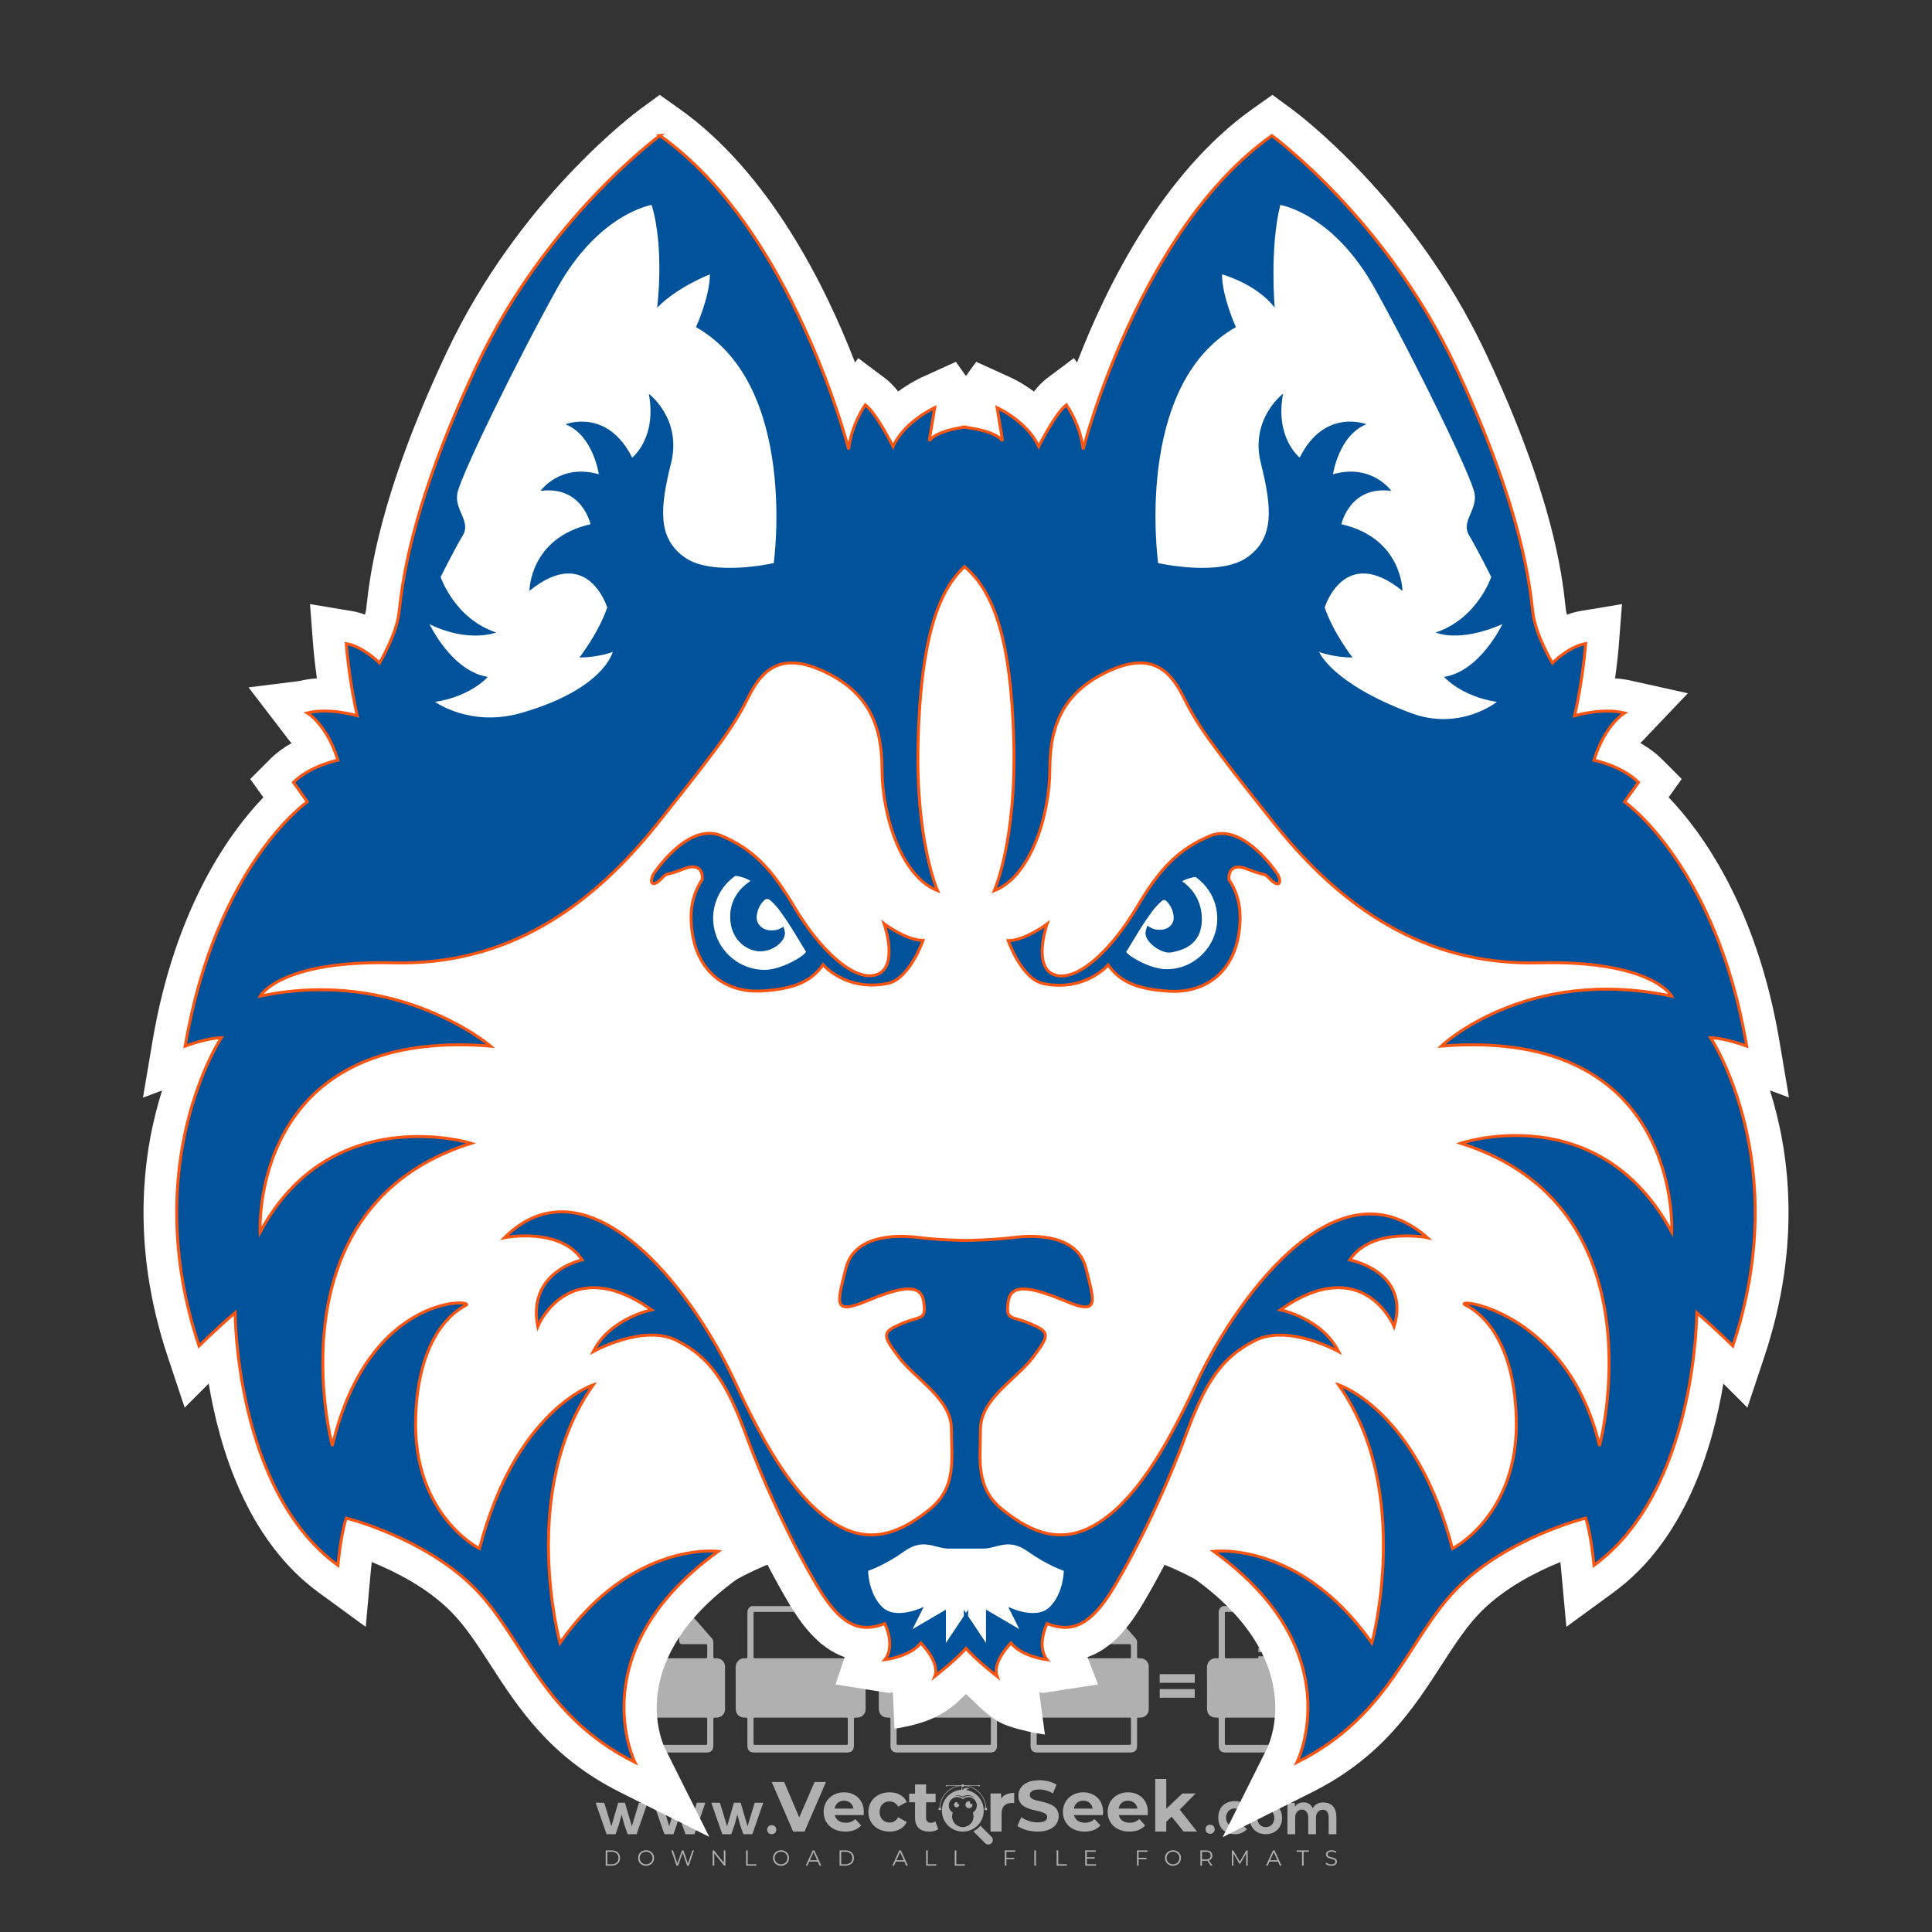 <?xml version="1.0" encoding="iso-8859-1"?>
<!-- Generator: Adobe Illustrator 26.0.1, SVG Export Plug-In . SVG Version: 6.00 Build 0)  -->
<svg version="1.1" id="Layer_1" xmlns="http://www.w3.org/2000/svg" xmlns:xlink="http://www.w3.org/1999/xlink" x="0px" y="0px"
	 viewBox="0 0 500 500" style="enable-background:new 0 0 500 500;" xml:space="preserve">
<rect x="0" y="0" width="500" height="500" fill="#333333" stroke="none"/>
<g id="watermark_1_">
	<g>
		<g id="watermark" style="opacity:0.61;">
			<g>
				<g>
					<g>
						<g>
							<polygon style="fill:#FFFFFF;" points="213.765,461.172 208.204,474.017 205.268,474.017 199.726,461.172 202.938,461.172 
								206.846,470.347 210.81,461.172 							"/>
						</g>
						<g>
							<path style="fill:#FFFFFF;" d="M223.507,469.741h-7.469c0.275,1.23,1.321,1.982,2.826,1.982c1.046,0,1.798-0.312,2.477-0.954
								l1.523,1.651c-0.917,1.046-2.294,1.597-4.074,1.597c-3.413,0-5.634-2.147-5.634-5.083c0-2.954,2.257-5.083,5.267-5.083
								c2.899,0,5.138,1.945,5.138,5.12C223.562,469.191,223.526,469.503,223.507,469.741 M216.002,468.071h4.863
								c-0.202-1.248-1.138-2.055-2.422-2.055C217.139,466.016,216.204,466.805,216.002,468.071"/>
						</g>
						<g>
							<path style="fill:#FFFFFF;" d="M224.735,468.934c0-2.973,2.294-5.083,5.505-5.083c2.074,0,3.707,0.899,4.423,2.514
								l-2.22,1.193c-0.532-0.936-1.321-1.358-2.221-1.358c-1.45,0-2.587,1.009-2.587,2.734c0,1.725,1.138,2.734,2.587,2.734
								c0.899,0,1.688-0.404,2.221-1.358l2.22,1.211c-0.716,1.578-2.349,2.495-4.423,2.495
								C227.029,474.017,224.735,471.907,224.735,468.934"/>
						</g>
						<g>
							<path style="fill:#FFFFFF;" d="M242.828,473.393c-0.587,0.422-1.45,0.624-2.331,0.624c-2.33,0-3.688-1.193-3.688-3.542
								v-4.055h-1.523v-2.202h1.523v-2.404h2.863v2.404h2.459v2.202h-2.459v4.019c0,0.844,0.458,1.303,1.229,1.303
								c0.422,0,0.844-0.128,1.156-0.367L242.828,473.393z"/>
						</g>
					</g>
					<g>
						<path style="fill:#FFFFFF;" d="M262.474,463.997v2.643c-0.238-0.018-0.422-0.037-0.642-0.037
							c-1.578,0-2.624,0.862-2.624,2.753v4.661h-2.863v-9.873h2.734v1.303C259.776,464.493,260.951,463.997,262.474,463.997"/>
					</g>
					<g>
						<path style="fill:#FFFFFF;" d="M263.299,472.53l1.009-2.239c1.083,0.789,2.697,1.339,4.239,1.339
							c1.762,0,2.477-0.587,2.477-1.376c0-2.404-7.469-0.752-7.469-5.524c0-2.184,1.762-4,5.413-4c1.615,0,3.267,0.385,4.459,1.138
							l-0.918,2.257c-1.193-0.679-2.422-1.009-3.56-1.009c-1.761,0-2.44,0.66-2.44,1.468c0,2.367,7.468,0.734,7.468,5.45
							c0,2.147-1.78,3.982-5.45,3.982C266.492,474.017,264.437,473.411,263.299,472.53"/>
					</g>
					<g>
						<path style="fill:#FFFFFF;" d="M285.428,469.741h-7.469c0.275,1.23,1.321,1.982,2.826,1.982c1.046,0,1.798-0.312,2.477-0.954
							l1.523,1.651c-0.918,1.046-2.294,1.597-4.074,1.597c-3.413,0-5.634-2.147-5.634-5.083c0-2.954,2.257-5.083,5.267-5.083
							c2.9,0,5.138,1.945,5.138,5.12C285.484,469.191,285.447,469.503,285.428,469.741 M277.923,468.071h4.863
							c-0.202-1.248-1.138-2.055-2.422-2.055C279.061,466.016,278.125,466.805,277.923,468.071"/>
					</g>
					<g>
						<path style="fill:#FFFFFF;" d="M297.007,469.741h-7.469c0.275,1.23,1.321,1.982,2.826,1.982c1.046,0,1.798-0.312,2.477-0.954
							l1.523,1.651c-0.918,1.046-2.294,1.597-4.074,1.597c-3.413,0-5.634-2.147-5.634-5.083c0-2.954,2.257-5.083,5.267-5.083
							c2.899,0,5.138,1.945,5.138,5.12C297.062,469.191,297.025,469.503,297.007,469.741 M289.501,468.071h4.863
							c-0.202-1.248-1.138-2.055-2.422-2.055C290.639,466.016,289.703,466.805,289.501,468.071"/>
					</g>
					<g>
						<polygon style="fill:#FFFFFF;" points="303.208,470.145 301.831,471.503 301.831,474.017 298.969,474.017 298.969,460.401 
							301.831,460.401 301.831,468.108 306.016,464.144 309.429,464.144 305.318,468.328 309.796,474.017 306.327,474.017 						"/>
					</g>
					<g>
						<path style="fill:#FFFFFF;" d="M256.601,475.359L256.601,475.359l-2.86-2.86c-0.435,0.508-0.953,0.943-1.534,1.284
							c-0.092,0.069-0.186,0.136-0.283,0.199l3.027,3.027c0.456,0.456,1.195,0.456,1.65,0
							C257.057,476.554,257.057,475.815,256.601,475.359"/>
					</g>
					<g>
						<path style="fill:#FFFFFF;" d="M249.984,463.244c0.221-0.173,0.495-0.281,0.797-0.281c0.042,0,0.083,0.002,0.124,0.006
							c-0.214-0.156-0.478-0.249-0.764-0.249c-0.395,0-0.744,0.18-0.981,0.458c-0.051,0-0.1,0.006-0.151,0.008
							c0.039-0.077,0.064-0.162,0.064-0.255c0-0.234-0.143-0.434-0.346-0.519c0.087,0.126,0.138,0.279,0.138,0.445
							c0,0.122-0.031,0.237-0.081,0.341c-2.811,0.201-5.03,2.539-5.03,5.4c0,2.993,2.426,5.42,5.42,5.42
							c2.993,0,5.42-2.426,5.42-5.42C254.595,465.879,252.593,463.635,249.984,463.244 M247.983,464.656
							c0.435,0,0.844,0.112,1.199,0.309c0.374-0.245,0.82-0.387,1.299-0.387c0.711,0,1.348,0.312,1.784,0.806
							c-0.435-0.379-1.004-0.61-1.627-0.61c-0.449,0-0.87,0.12-1.234,0.329c-0.079,0.046-0.156,0.096-0.229,0.15
							c-0.065-0.048-0.133-0.093-0.204-0.134c-0.369-0.219-0.8-0.344-1.26-0.344c-0.3,0-0.588,0.054-0.854,0.152
							C247.196,464.754,247.578,464.656,247.983,464.656 M251.772,469.098c0.115,0.305,0.181,0.634,0.181,0.979
							c0,1.534-1.244,2.777-2.778,2.777c-1.534,0-2.777-1.243-2.777-2.777c0-0.345,0.066-0.674,0.181-0.979
							c-0.62-0.382-1.035-1.064-1.035-1.846c0-1.197,0.971-2.168,2.168-2.168c0.565,0,1.078,0.218,1.463,0.572
							c0.386-0.354,0.899-0.572,1.464-0.572c1.197,0,2.168,0.971,2.168,2.168C252.807,468.034,252.392,468.716,251.772,469.098"/>
					</g>
					<g>
						<path style="fill:#FFFFFF;" d="M251.666,467.061c0,0.497-0.404,0.901-0.901,0.901c-0.497,0-0.901-0.404-0.901-0.901
							s0.404-0.901,0.901-0.901c0.101,0,0.197,0.017,0.287,0.047c-0.03,0.062-0.045,0.132-0.045,0.204
							c0,0.273,0.221,0.494,0.494,0.494c0.05,0,0.099-0.008,0.146-0.022C251.66,466.941,251.666,467,251.666,467.061"/>
					</g>
					<g>
						<path style="fill:#FFFFFF;" d="M248.255,467.061c0,0.376-0.305,0.681-0.681,0.681c-0.376,0-0.681-0.305-0.681-0.681
							s0.305-0.681,0.681-0.681c0.076,0,0.149,0.013,0.217,0.035c-0.023,0.047-0.034,0.1-0.034,0.155
							c0,0.206,0.167,0.374,0.374,0.374c0.038,0,0.075-0.006,0.11-0.017C248.25,466.97,248.255,467.015,248.255,467.061"/>
					</g>
					<g>
						<g>
							<g>
								<rect x="242.908" y="467.83" style="fill:#FFFFFF;" width="0.616" height="0.616"/>
							</g>
							<g>
								<rect x="254.827" y="467.83" style="fill:#FFFFFF;" width="0.616" height="0.616"/>
							</g>
							<g>
								<path style="fill:#FFFFFF;" d="M255.205,468.082h-0.14c0-3.248-2.642-5.89-5.89-5.89c-3.248,0-5.89,2.642-5.89,5.89h-0.14
									c0-1.611,0.627-3.125,1.766-4.264c1.139-1.139,2.653-1.766,4.264-1.766c1.611,0,3.125,0.627,4.264,1.766
									C254.578,464.957,255.205,466.471,255.205,468.082"/>
							</g>
						</g>
						<g>
							<rect x="248.868" y="461.814" style="fill:#FFFFFF;" width="0.616" height="0.616"/>
						</g>
						<g>
							<rect x="244.95" y="462.052" style="fill:#FFFFFF;" width="8.45" height="0.14"/>
						</g>
						<g>
							<path style="fill:#FFFFFF;" d="M245.174,462.15c0,0.108-0.088,0.196-0.196,0.196c-0.108,0-0.196-0.088-0.196-0.196
								c0-0.108,0.088-0.196,0.196-0.196C245.086,461.954,245.174,462.042,245.174,462.15"/>
						</g>
						<g>
							<path style="fill:#FFFFFF;" d="M253.596,462.15c0,0.108-0.088,0.196-0.196,0.196c-0.108,0-0.196-0.088-0.196-0.196
								c0-0.108,0.088-0.196,0.196-0.196C253.509,461.954,253.596,462.042,253.596,462.15"/>
						</g>
					</g>
				</g>
				<g>
					<path style="fill:#FFFFFF;" d="M314.356,473.409c0,1.559-2.364,1.559-2.364,0C311.993,471.851,314.356,471.851,314.356,473.409
						z"/>
				</g>
				<g>
					<g>
						<g>
							<path style="fill:#FFFFFF;" d="M161.739,466.549l1.772,6.088l1.855-6.088h2.215l-2.823,8.14h-2.33l-0.837-2.396l-0.722-2.708
								l-0.722,2.708l-0.837,2.396h-2.33l-2.839-8.14h2.231l1.855,6.088l1.756-6.088H161.739z"/>
						</g>
						<g>
							<path style="fill:#FFFFFF;" d="M176.713,466.549l1.772,6.088l1.855-6.088h2.215l-2.823,8.14h-2.33l-0.837-2.396l-0.722-2.708
								l-0.722,2.708l-0.837,2.396h-2.33l-2.839-8.14h2.231l1.855,6.088l1.756-6.088H176.713z"/>
						</g>
						<g>
							<path style="fill:#FFFFFF;" d="M191.687,466.549l1.772,6.088l1.855-6.088h2.215l-2.823,8.14h-2.33l-0.837-2.396l-0.722-2.708
								l-0.722,2.708l-0.837,2.396h-2.33l-2.839-8.14h2.231l1.855,6.088l1.756-6.088H191.687z"/>
						</g>
					</g>
					<g>
						<path style="fill:#FFFFFF;" d="M200.908,473.52c0,1.559-2.364,1.559-2.364,0C198.545,471.962,200.908,471.962,200.908,473.52z
							"/>
					</g>
					<g>
						<path style="fill:#FFFFFF;" d="M322.71,473.409c-0.935,0.919-1.919,1.28-3.117,1.28c-2.346,0-4.3-1.411-4.3-4.282
							s1.953-4.284,4.3-4.284c1.149,0,2.035,0.329,2.921,1.199l-1.264,1.329c-0.476-0.428-1.066-0.64-1.623-0.64
							c-1.346,0-2.33,0.985-2.33,2.396c0,1.542,1.05,2.362,2.297,2.362c0.64,0,1.28-0.18,1.772-0.672L322.71,473.409z"/>
					</g>
					<g>
						<path style="fill:#FFFFFF;" d="M331.805,470.472c0,2.33-1.591,4.217-4.217,4.217c-2.626,0-4.201-1.887-4.201-4.217
							c0-2.314,1.609-4.217,4.185-4.217C330.149,466.255,331.805,468.158,331.805,470.472z M325.389,470.472
							c0,1.231,0.739,2.38,2.199,2.38c1.46,0,2.199-1.149,2.199-2.38c0-1.215-0.854-2.396-2.199-2.396
							C326.144,468.077,325.389,469.258,325.389,470.472z"/>
					</g>
					<g>
						<path style="fill:#FFFFFF;" d="M338.572,474.689v-4.332c0-1.068-0.559-2.035-1.658-2.035c-1.082,0-1.722,0.967-1.722,2.035
							v4.332h-2.003v-8.107h1.855l0.148,0.985c0.426-0.82,1.362-1.116,2.133-1.116c0.969,0,1.937,0.394,2.396,1.51
							c0.723-1.149,1.658-1.478,2.708-1.478c2.297,0,3.43,1.412,3.43,3.84v4.365h-2.003v-4.365c0-1.066-0.442-1.97-1.526-1.97
							c-1.082,0-1.756,0.935-1.756,2.003v4.332H338.572z"/>
					</g>
				</g>
			</g>
		</g>
		<g style="opacity:0.61;">
			<g>
				<g>
					<path style="fill:#FFFFFF;" d="M345.988,431.299c-0.006-1.224-0.959-2.121-2.189-2.14c-0.924-0.014-0.832,0.12-0.834-0.867
						c-0.003-1.097-0.007-2.194,0.003-3.292c0.003-0.379-0.112-0.691-0.362-0.976c-2.342-2.668-4.678-5.342-7.019-8.011
						c-0.12-0.137-0.275-0.244-0.414-0.366c-6.214,0-12.427,0-18.641,0c-0.794,0.293-1.14,0.868-1.138,1.709
						c0.01,3.748,0.004,7.496,0.004,11.243c0,0.556-0.003,0.589-0.55,0.551c-1.497-0.102-2.516,0.986-2.497,2.492
						c0.044,3.476,0.013,6.953,0.014,10.429c0.001,1.58,0.867,2.443,2.45,2.449c0.582,0.002,0.582,0.002,0.582,0.6
						c0,2.219-0.001,4.438,0.001,6.657c0.001,1.192,0.58,1.771,1.768,1.771c8.013,0.001,16.027,0.001,24.04,0
						c1.168,0,1.755-0.583,1.757-1.745c0.002-2.256,0-4.512,0.001-6.768c0-0.512,0.002-0.511,0.52-0.515
						c0.271-0.002,0.541,0.008,0.809-0.058c0.996-0.246,1.69-1.044,1.694-2.069C346.003,438.696,346.005,434.997,345.988,431.299z
						 M317.537,417.162c5.337,0,10.674,0,16.01,0c0.548,0,0.554,0.007,0.554,0.561c0.001,2.243-0.001,4.486,0.001,6.73
						c0.001,0.811,0.249,1.059,1.06,1.059c1.91,0.001,3.821,0,5.731,0.001c0.458,0,0.479,0.021,0.481,0.483
						c0.003,0.887,0.002,1.775,0,2.662c-0.001,0.477-0.024,0.498-0.504,0.499c-3.895,0.001-7.79,0-11.684,0
						c-3.882,0-7.765,0-11.647,0c-0.55,0-0.552-0.001-0.552-0.561c-0.001-3.624-0.001-7.247,0-10.871
						C316.987,417.166,316.991,417.162,317.537,417.162z M340.822,451.579c-3.883,0.001-7.766,0-11.65,0c-3.871,0-7.742,0-11.613,0
						c-0.572,0-0.574-0.002-0.574-0.579c-0.001-1.997-0.001-3.994,0.001-5.991c0-0.464,0.023-0.486,0.478-0.487
						c7.803-0.001,15.607-0.001,23.41,0c0.478,0,0.499,0.02,0.499,0.503c0.002,1.997,0.001,3.994,0,5.991
						C341.375,451.574,341.37,451.579,340.822,451.579z"/>
				</g>
				<g>
					<g>
						<rect x="327.418" y="417.053" style="fill:#FFFFFF;" width="1.757" height="1.054"/>
					</g>
					<g>
						<rect x="325.662" y="418.107" style="fill:#FFFFFF;" width="1.757" height="1.054"/>
					</g>
					<g>
						<rect x="327.418" y="419.161" style="fill:#FFFFFF;" width="1.757" height="1.054"/>
					</g>
					<g>
						<rect x="325.662" y="420.215" style="fill:#FFFFFF;" width="1.757" height="1.054"/>
					</g>
					<g>
						<rect x="327.418" y="421.269" style="fill:#FFFFFF;" width="1.757" height="1.054"/>
					</g>
					<g>
						<rect x="325.662" y="422.323" style="fill:#FFFFFF;" width="1.757" height="1.054"/>
					</g>
					<g>
						<rect x="327.418" y="423.378" style="fill:#FFFFFF;" width="1.757" height="1.054"/>
					</g>
					<g>
						<rect x="325.662" y="424.432" style="fill:#FFFFFF;" width="1.757" height="1.054"/>
					</g>
					<g>
						<rect x="327.418" y="425.486" style="fill:#FFFFFF;" width="1.757" height="1.054"/>
					</g>
					<g>
						<rect x="325.662" y="426.54" style="fill:#FFFFFF;" width="1.757" height="1.054"/>
					</g>
					<g>
						<rect x="327.418" y="427.594" style="fill:#FFFFFF;" width="1.757" height="1.054"/>
					</g>
					<g>
						<rect x="325.662" y="428.648" style="fill:#FFFFFF;" width="1.757" height="1.054"/>
					</g>
				</g>
			</g>
			<g>
				<path style="fill:#FFFFFF;" d="M187.637,431.299c-0.006-1.224-0.959-2.121-2.189-2.14c-0.924-0.014-0.832,0.12-0.834-0.867
					c-0.003-1.097-0.007-2.194,0.003-3.292c0.003-0.379-0.112-0.691-0.362-0.976c-2.342-2.668-4.678-5.342-7.019-8.011
					c-0.12-0.137-0.275-0.244-0.414-0.366c-6.214,0-12.427,0-18.641,0c-0.794,0.293-1.14,0.868-1.138,1.709
					c0.01,3.748,0.004,7.496,0.004,11.243c0,0.556-0.003,0.589-0.55,0.551c-1.497-0.102-2.516,0.986-2.497,2.492
					c0.044,3.476,0.013,6.953,0.014,10.429c0.001,1.58,0.867,2.443,2.45,2.449c0.582,0.002,0.582,0.002,0.582,0.6
					c0,2.219-0.001,4.438,0.001,6.657c0.001,1.192,0.58,1.771,1.768,1.771c8.013,0.001,16.027,0.001,24.04,0
					c1.168,0,1.755-0.583,1.757-1.745c0.002-2.256,0-4.512,0.001-6.768c0-0.512,0.002-0.511,0.52-0.515
					c0.271-0.002,0.541,0.008,0.809-0.058c0.996-0.246,1.69-1.044,1.694-2.069C187.652,438.696,187.655,434.997,187.637,431.299z
					 M159.187,417.162c5.337,0,10.674,0,16.01,0c0.548,0,0.554,0.007,0.554,0.561c0.001,2.243-0.001,4.486,0.001,6.73
					c0.001,0.811,0.249,1.059,1.06,1.059c1.91,0.001,3.821,0,5.731,0.001c0.458,0,0.479,0.021,0.481,0.483
					c0.003,0.887,0.002,1.775,0,2.662c-0.001,0.477-0.024,0.498-0.504,0.499c-3.895,0.001-7.79,0-11.684,0
					c-3.882,0-7.765,0-11.647,0c-0.55,0-0.552-0.001-0.552-0.561c-0.001-3.624-0.001-7.247,0-10.871
					C158.636,417.166,158.64,417.162,159.187,417.162z M182.472,451.579c-3.883,0.001-7.766,0-11.65,0c-3.871,0-7.742,0-11.613,0
					c-0.572,0-0.574-0.002-0.574-0.579c-0.001-1.997-0.001-3.994,0.001-5.991c0-0.464,0.023-0.486,0.478-0.487
					c7.803-0.001,15.607-0.001,23.41,0c0.478,0,0.499,0.02,0.499,0.503c0.002,1.997,0.001,3.994,0,5.991
					C183.024,451.574,183.019,451.579,182.472,451.579z"/>
			</g>
			<g>
				<path style="fill:#FFFFFF;" d="M159.779,440.669v-7.897h2.779c0.375,0,0.726,0.061,1.053,0.182
					c0.327,0.121,0.612,0.292,0.855,0.513c0.242,0.221,0.434,0.483,0.573,0.789c0.14,0.305,0.21,0.642,0.21,1.009
					c0,0.375-0.07,0.715-0.21,1.02c-0.14,0.305-0.331,0.568-0.573,0.789c-0.243,0.221-0.528,0.392-0.855,0.513
					c-0.327,0.121-0.678,0.182-1.053,0.182h-1.29v2.901H159.779z M162.58,436.356c0.39,0,0.684-0.111,0.882-0.331
					c0.199-0.22,0.298-0.474,0.298-0.761c0-0.14-0.024-0.276-0.072-0.408c-0.048-0.132-0.121-0.248-0.221-0.347
					c-0.099-0.099-0.223-0.178-0.37-0.237c-0.147-0.059-0.32-0.089-0.518-0.089h-1.312v2.173H162.58z"/>
				<path style="fill:#FFFFFF;" d="M166.308,432.771h1.731l3.177,5.294h0.088l-0.088-1.522v-3.772h1.478v7.897h-1.566l-3.353-5.592
					h-0.088l0.088,1.522v4.07h-1.467V432.771z"/>
				<path style="fill:#FFFFFF;" d="M177.922,436.334h3.872c0.022,0.089,0.04,0.195,0.055,0.32c0.014,0.125,0.022,0.25,0.022,0.375
					c0,0.507-0.077,0.985-0.231,1.434c-0.154,0.449-0.397,0.849-0.728,1.202c-0.353,0.375-0.776,0.666-1.268,0.871
					c-0.493,0.206-1.055,0.309-1.688,0.309c-0.574,0-1.114-0.103-1.622-0.309c-0.507-0.206-0.948-0.492-1.323-0.86
					c-0.375-0.367-0.673-0.803-0.894-1.307c-0.221-0.504-0.331-1.053-0.331-1.649c0-0.595,0.11-1.145,0.331-1.649
					c0.221-0.504,0.518-0.939,0.894-1.307c0.375-0.367,0.816-0.654,1.323-0.86c0.507-0.206,1.048-0.309,1.622-0.309
					c0.64,0,1.211,0.11,1.715,0.331c0.504,0.221,0.935,0.526,1.296,0.915l-1.025,1.004c-0.258-0.272-0.544-0.48-0.861-0.623
					c-0.316-0.143-0.695-0.215-1.136-0.215c-0.361,0-0.703,0.065-1.026,0.193c-0.324,0.129-0.607,0.311-0.85,0.546
					c-0.242,0.235-0.436,0.52-0.579,0.855c-0.143,0.335-0.215,0.708-0.215,1.119c0,0.412,0.072,0.785,0.215,1.12
					c0.143,0.335,0.338,0.62,0.584,0.855c0.246,0.235,0.531,0.418,0.855,0.546c0.323,0.129,0.669,0.193,1.037,0.193
					c0.419,0,0.773-0.061,1.064-0.182c0.29-0.121,0.538-0.278,0.744-0.469c0.148-0.132,0.275-0.3,0.381-0.502
					c0.106-0.202,0.189-0.428,0.248-0.678h-2.482V436.334z"/>
			</g>
			<g>
				<path style="fill:#FFFFFF;" d="M224.019,431.299c-0.006-1.224-0.959-2.121-2.189-2.14c-0.924-0.014-0.832,0.12-0.834-0.867
					c-0.003-1.097-0.007-2.194,0.003-3.292c0.003-0.379-0.112-0.691-0.362-0.976c-2.342-2.668-4.678-5.342-7.019-8.011
					c-0.12-0.137-0.275-0.244-0.414-0.366c-6.214,0-12.427,0-18.641,0c-0.794,0.293-1.14,0.868-1.138,1.709
					c0.01,3.748,0.004,7.496,0.004,11.243c0,0.556-0.003,0.589-0.55,0.551c-1.497-0.102-2.516,0.986-2.497,2.492
					c0.044,3.476,0.013,6.953,0.014,10.429c0.001,1.58,0.867,2.443,2.45,2.449c0.582,0.002,0.582,0.002,0.582,0.6
					c0,2.219-0.001,4.438,0.001,6.657c0.001,1.192,0.58,1.771,1.768,1.771c8.013,0.001,16.027,0.001,24.04,0
					c1.168,0,1.755-0.583,1.757-1.745c0.002-2.256,0-4.512,0.001-6.768c0-0.512,0.002-0.511,0.52-0.515
					c0.271-0.002,0.541,0.008,0.809-0.058c0.997-0.246,1.69-1.044,1.694-2.069C224.034,438.696,224.036,434.997,224.019,431.299z
					 M195.568,417.162c5.337,0,10.674,0,16.01,0c0.548,0,0.554,0.007,0.554,0.561c0.001,2.243-0.001,4.486,0.001,6.73
					c0.001,0.811,0.249,1.059,1.06,1.059c1.91,0.001,3.821,0,5.731,0.001c0.458,0,0.479,0.021,0.481,0.483
					c0.003,0.887,0.002,1.775,0,2.662c-0.001,0.477-0.024,0.498-0.504,0.499c-3.895,0.001-7.79,0-11.684,0
					c-3.882,0-7.765,0-11.647,0c-0.55,0-0.552-0.001-0.552-0.561c-0.001-3.624-0.001-7.247,0-10.871
					C195.018,417.166,195.022,417.162,195.568,417.162z M218.854,451.579c-3.883,0.001-7.766,0-11.65,0c-3.871,0-7.742,0-11.613,0
					c-0.572,0-0.574-0.002-0.574-0.579c-0.001-1.997-0.001-3.994,0.001-5.991c0-0.464,0.023-0.486,0.478-0.487
					c7.803-0.001,15.607-0.001,23.41,0c0.478,0,0.499,0.02,0.499,0.503c0.002,1.997,0.001,3.994,0,5.991
					C219.406,451.574,219.401,451.579,218.854,451.579z"/>
			</g>
			<g>
				<path style="fill:#FFFFFF;" d="M205.111,432.771h1.699l2.967,7.897h-1.644l-0.651-1.886h-3.044l-0.651,1.886h-1.643
					L205.111,432.771z M206.997,437.415l-0.706-1.974l-0.287-0.96h-0.088l-0.287,0.96l-0.706,1.974H206.997z"/>
				<path style="fill:#FFFFFF;" d="M211.331,434.536c-0.125,0-0.245-0.024-0.359-0.072c-0.114-0.048-0.213-0.114-0.298-0.199
					c-0.084-0.084-0.151-0.182-0.198-0.292c-0.048-0.11-0.072-0.232-0.072-0.364s0.024-0.254,0.072-0.364
					c0.048-0.11,0.114-0.208,0.198-0.292c0.084-0.084,0.184-0.151,0.298-0.198c0.114-0.048,0.233-0.072,0.359-0.072
					c0.257,0,0.478,0.09,0.662,0.27c0.184,0.181,0.276,0.399,0.276,0.656s-0.092,0.476-0.276,0.656
					C211.809,434.446,211.589,434.536,211.331,434.536z M210.615,440.669v-5.404h1.445v5.404H210.615z"/>
			</g>
			<g>
				<path style="fill:#FFFFFF;" d="M261.044,431.299c-0.006-1.224-0.959-2.121-2.189-2.14c-0.924-0.014-0.832,0.12-0.834-0.867
					c-0.003-1.097-0.007-2.194,0.003-3.292c0.003-0.379-0.112-0.691-0.362-0.976c-2.342-2.668-4.678-5.342-7.019-8.011
					c-0.12-0.137-0.275-0.244-0.414-0.366c-6.214,0-12.427,0-18.641,0c-0.794,0.293-1.14,0.868-1.138,1.709
					c0.01,3.748,0.004,7.496,0.004,11.243c0,0.556-0.003,0.589-0.55,0.551c-1.497-0.102-2.516,0.986-2.497,2.492
					c0.044,3.476,0.013,6.953,0.014,10.429c0.001,1.58,0.867,2.443,2.45,2.449c0.582,0.002,0.582,0.002,0.582,0.6
					c0,2.219-0.001,4.438,0.001,6.657c0.001,1.192,0.58,1.771,1.768,1.771c8.013,0.001,16.027,0.001,24.04,0
					c1.168,0,1.755-0.583,1.757-1.745c0.002-2.256,0-4.512,0.001-6.768c0-0.512,0.002-0.511,0.52-0.515
					c0.271-0.002,0.541,0.008,0.809-0.058c0.996-0.246,1.69-1.044,1.694-2.069C261.059,438.696,261.061,434.997,261.044,431.299z
					 M232.593,417.162c5.337,0,10.674,0,16.01,0c0.548,0,0.554,0.007,0.554,0.561c0.001,2.243-0.001,4.486,0.001,6.73
					c0.001,0.811,0.249,1.059,1.06,1.059c1.91,0.001,3.821,0,5.731,0.001c0.458,0,0.479,0.021,0.481,0.483
					c0.003,0.887,0.002,1.775,0,2.662c-0.001,0.477-0.024,0.498-0.504,0.499c-3.895,0.001-7.79,0-11.684,0
					c-3.882,0-7.765,0-11.647,0c-0.55,0-0.552-0.001-0.552-0.561c-0.001-3.624-0.001-7.247,0-10.871
					C232.042,417.166,232.047,417.162,232.593,417.162z M255.878,451.579c-3.883,0.001-7.766,0-11.65,0c-3.871,0-7.742,0-11.613,0
					c-0.572,0-0.574-0.002-0.574-0.579c-0.001-1.997-0.001-3.994,0.001-5.991c0-0.464,0.023-0.486,0.478-0.487
					c7.803-0.001,15.607-0.001,23.41,0c0.478,0,0.499,0.02,0.499,0.503c0.002,1.997,0.001,3.994,0,5.991
					C256.431,451.574,256.426,451.579,255.878,451.579z"/>
			</g>
			<g>
				<path style="fill:#FFFFFF;" d="M236.361,440.845c-0.338,0-0.662-0.048-0.971-0.143c-0.309-0.095-0.592-0.239-0.849-0.43
					c-0.257-0.191-0.481-0.425-0.673-0.7c-0.191-0.276-0.342-0.597-0.452-0.965l1.401-0.551c0.103,0.397,0.283,0.726,0.54,0.987
					c0.257,0.261,0.596,0.392,1.015,0.392c0.154,0,0.303-0.02,0.447-0.061c0.143-0.04,0.272-0.099,0.386-0.176
					s0.204-0.175,0.27-0.292c0.066-0.118,0.099-0.254,0.099-0.408c0-0.147-0.026-0.279-0.077-0.397
					c-0.051-0.117-0.138-0.227-0.259-0.331c-0.121-0.103-0.28-0.202-0.475-0.298c-0.195-0.095-0.435-0.195-0.722-0.298l-0.485-0.176
					c-0.213-0.073-0.429-0.173-0.645-0.298c-0.217-0.125-0.413-0.276-0.59-0.452c-0.177-0.176-0.322-0.384-0.436-0.623
					c-0.114-0.239-0.171-0.509-0.171-0.81c0-0.309,0.06-0.597,0.182-0.866c0.121-0.268,0.294-0.503,0.518-0.706
					c0.224-0.202,0.492-0.36,0.805-0.474s0.66-0.171,1.042-0.171c0.397,0,0.74,0.053,1.031,0.16
					c0.291,0.107,0.537,0.243,0.739,0.408c0.202,0.165,0.366,0.348,0.491,0.546c0.125,0.199,0.217,0.386,0.276,0.563l-1.312,0.551
					c-0.074-0.221-0.208-0.419-0.402-0.596c-0.195-0.176-0.462-0.265-0.8-0.265c-0.324,0-0.592,0.075-0.805,0.226
					c-0.213,0.151-0.32,0.348-0.32,0.59c0,0.235,0.103,0.436,0.309,0.601c0.206,0.165,0.533,0.325,0.982,0.48l0.497,0.165
					c0.316,0.111,0.605,0.237,0.866,0.381c0.261,0.143,0.485,0.314,0.673,0.513c0.187,0.199,0.331,0.425,0.43,0.678
					c0.1,0.254,0.149,0.546,0.149,0.877c0,0.412-0.083,0.767-0.248,1.064c-0.165,0.298-0.377,0.542-0.634,0.734
					c-0.258,0.191-0.548,0.335-0.872,0.43C236.986,440.797,236.67,440.845,236.361,440.845z"/>
				<path style="fill:#FFFFFF;" d="M239.516,432.771h1.61l1.633,4.754l0.287,1.015h0.088l0.309-1.015l1.699-4.754h1.61l-2.879,7.897
					h-1.566L239.516,432.771z"/>
				<path style="fill:#FFFFFF;" d="M251.097,436.334h3.871c0.022,0.089,0.04,0.195,0.055,0.32c0.015,0.125,0.023,0.25,0.023,0.375
					c0,0.507-0.078,0.985-0.232,1.434c-0.154,0.449-0.397,0.849-0.728,1.202c-0.353,0.375-0.775,0.666-1.268,0.871
					c-0.493,0.206-1.055,0.309-1.688,0.309c-0.574,0-1.114-0.103-1.621-0.309c-0.507-0.206-0.949-0.492-1.324-0.86
					c-0.375-0.367-0.673-0.803-0.894-1.307c-0.22-0.504-0.331-1.053-0.331-1.649c0-0.595,0.11-1.145,0.331-1.649
					c0.221-0.504,0.518-0.939,0.894-1.307c0.375-0.367,0.816-0.654,1.324-0.86c0.507-0.206,1.047-0.309,1.621-0.309
					c0.64,0,1.211,0.11,1.715,0.331c0.504,0.221,0.936,0.526,1.296,0.915l-1.026,1.004c-0.257-0.272-0.544-0.48-0.861-0.623
					c-0.316-0.143-0.694-0.215-1.136-0.215c-0.36,0-0.702,0.065-1.026,0.193c-0.323,0.129-0.607,0.311-0.849,0.546
					c-0.243,0.235-0.436,0.52-0.579,0.855c-0.143,0.335-0.215,0.708-0.215,1.119c0,0.412,0.072,0.785,0.215,1.12
					c0.143,0.335,0.338,0.62,0.585,0.855c0.246,0.235,0.531,0.418,0.854,0.546c0.324,0.129,0.669,0.193,1.037,0.193
					c0.419,0,0.774-0.061,1.064-0.182c0.29-0.121,0.539-0.278,0.745-0.469c0.147-0.132,0.274-0.3,0.38-0.502
					c0.107-0.202,0.189-0.428,0.248-0.678h-2.482V436.334z"/>
			</g>
			<g>
				<path style="fill:#FFFFFF;" d="M297.3,431.299c-0.006-1.224-0.959-2.121-2.189-2.14c-0.924-0.014-0.832,0.12-0.834-0.867
					c-0.003-1.097-0.007-2.194,0.003-3.292c0.003-0.379-0.112-0.691-0.362-0.976c-2.342-2.668-4.678-5.342-7.019-8.011
					c-0.12-0.137-0.275-0.244-0.414-0.366c-6.214,0-12.427,0-18.641,0c-0.794,0.293-1.14,0.868-1.138,1.709
					c0.01,3.748,0.004,7.496,0.004,11.243c0,0.556-0.003,0.589-0.55,0.551c-1.497-0.102-2.516,0.986-2.497,2.492
					c0.044,3.476,0.013,6.953,0.014,10.429c0.001,1.58,0.867,2.443,2.45,2.449c0.582,0.002,0.582,0.002,0.582,0.6
					c0,2.219-0.001,4.438,0.001,6.657c0.001,1.192,0.58,1.771,1.768,1.771c8.013,0.001,16.027,0.001,24.04,0
					c1.168,0,1.755-0.583,1.757-1.745c0.002-2.256,0-4.512,0.001-6.768c0-0.512,0.002-0.511,0.52-0.515
					c0.271-0.002,0.541,0.008,0.809-0.058c0.996-0.246,1.69-1.044,1.694-2.069C297.315,438.696,297.318,434.997,297.3,431.299z
					 M268.85,417.162c5.337,0,10.674,0,16.01,0c0.548,0,0.554,0.007,0.554,0.561c0.001,2.243-0.001,4.486,0.001,6.73
					c0.001,0.811,0.249,1.059,1.06,1.059c1.91,0.001,3.821,0,5.731,0.001c0.458,0,0.479,0.021,0.481,0.483
					c0.003,0.887,0.002,1.775,0,2.662c-0.001,0.477-0.024,0.498-0.504,0.499c-3.895,0.001-7.79,0-11.684,0
					c-3.882,0-7.765,0-11.647,0c-0.55,0-0.552-0.001-0.552-0.561c-0.001-3.624-0.001-7.247,0-10.871
					C268.299,417.166,268.303,417.162,268.85,417.162z M292.135,451.579c-3.883,0.001-7.766,0-11.65,0c-3.871,0-7.742,0-11.613,0
					c-0.572,0-0.574-0.002-0.574-0.579c-0.001-1.997-0.001-3.994,0.001-5.991c0-0.464,0.023-0.486,0.478-0.487
					c7.803-0.001,15.607-0.001,23.41,0c0.478,0,0.499,0.02,0.499,0.503c0.001,1.997,0.001,3.994,0,5.991
					C292.687,451.574,292.682,451.579,292.135,451.579z"/>
			</g>
			<g>
				<path style="fill:#FFFFFF;" d="M272.966,434.183v1.831h3.165v1.412h-3.165v1.831h3.518v1.412h-5.007v-7.897h5.007v1.412H272.966
					z"/>
				<path style="fill:#FFFFFF;" d="M277.852,440.669v-7.897h2.779c0.375,0,0.726,0.061,1.053,0.182
					c0.327,0.121,0.612,0.292,0.855,0.513c0.243,0.221,0.434,0.483,0.574,0.789c0.14,0.305,0.209,0.642,0.209,1.009
					c0,0.375-0.07,0.715-0.209,1.02c-0.14,0.305-0.331,0.568-0.574,0.789c-0.243,0.221-0.528,0.392-0.855,0.513
					c-0.327,0.121-0.678,0.182-1.053,0.182h-1.29v2.901H277.852z M280.653,436.356c0.389,0,0.684-0.111,0.882-0.331
					c0.199-0.22,0.298-0.474,0.298-0.761c0-0.14-0.024-0.276-0.072-0.408c-0.048-0.132-0.121-0.248-0.221-0.347
					c-0.099-0.099-0.222-0.178-0.37-0.237c-0.147-0.059-0.32-0.089-0.518-0.089h-1.312v2.173H280.653z"/>
				<path style="fill:#FFFFFF;" d="M286.797,440.845c-0.338,0-0.662-0.048-0.971-0.143c-0.309-0.095-0.592-0.239-0.849-0.43
					c-0.257-0.191-0.482-0.425-0.673-0.7c-0.191-0.276-0.342-0.597-0.452-0.965l1.401-0.551c0.103,0.397,0.283,0.726,0.541,0.987
					c0.257,0.261,0.595,0.392,1.015,0.392c0.154,0,0.303-0.02,0.447-0.061c0.143-0.04,0.272-0.099,0.386-0.176
					c0.114-0.077,0.204-0.175,0.27-0.292c0.066-0.118,0.1-0.254,0.1-0.408c0-0.147-0.026-0.279-0.077-0.397
					c-0.051-0.117-0.138-0.227-0.259-0.331c-0.121-0.103-0.279-0.202-0.474-0.298c-0.195-0.095-0.436-0.195-0.723-0.298
					l-0.485-0.176c-0.213-0.073-0.428-0.173-0.645-0.298c-0.217-0.125-0.414-0.276-0.59-0.452c-0.176-0.176-0.322-0.384-0.436-0.623
					c-0.114-0.239-0.171-0.509-0.171-0.81c0-0.309,0.061-0.597,0.182-0.866c0.121-0.268,0.294-0.503,0.518-0.706
					c0.224-0.202,0.493-0.36,0.805-0.474c0.312-0.114,0.66-0.171,1.042-0.171c0.397,0,0.741,0.053,1.031,0.16
					c0.29,0.107,0.537,0.243,0.739,0.408c0.202,0.165,0.365,0.348,0.491,0.546c0.125,0.199,0.217,0.386,0.276,0.563l-1.312,0.551
					c-0.074-0.221-0.208-0.419-0.403-0.596c-0.195-0.176-0.462-0.265-0.799-0.265c-0.324,0-0.592,0.075-0.805,0.226
					c-0.213,0.151-0.32,0.348-0.32,0.59c0,0.235,0.103,0.436,0.309,0.601c0.206,0.165,0.533,0.325,0.982,0.48l0.496,0.165
					c0.316,0.111,0.605,0.237,0.866,0.381c0.261,0.143,0.485,0.314,0.673,0.513c0.187,0.199,0.331,0.425,0.43,0.678
					c0.099,0.254,0.149,0.546,0.149,0.877c0,0.412-0.083,0.767-0.248,1.064c-0.165,0.298-0.377,0.542-0.634,0.734
					c-0.258,0.191-0.548,0.335-0.872,0.43C287.422,440.797,287.105,440.845,286.797,440.845z"/>
			</g>
			<g>
				<path style="fill:#FFFFFF;" d="M321.394,439.168l4.004-4.985h-3.827v-1.412h5.559v1.5l-3.96,4.985h4.004v1.412h-5.779V439.168z"
					/>
				<path style="fill:#FFFFFF;" d="M328.409,432.771h1.489v7.897h-1.489V432.771z"/>
				<path style="fill:#FFFFFF;" d="M331.486,440.669v-7.897h2.779c0.375,0,0.726,0.061,1.053,0.182
					c0.327,0.121,0.612,0.292,0.855,0.513s0.434,0.483,0.574,0.789c0.14,0.305,0.209,0.642,0.209,1.009
					c0,0.375-0.07,0.715-0.209,1.02c-0.14,0.305-0.331,0.568-0.574,0.789c-0.243,0.221-0.528,0.392-0.855,0.513
					c-0.327,0.121-0.678,0.182-1.053,0.182h-1.29v2.901H331.486z M334.288,436.356c0.389,0,0.684-0.111,0.882-0.331
					c0.199-0.22,0.298-0.474,0.298-0.761c0-0.14-0.024-0.276-0.072-0.408c-0.048-0.132-0.121-0.248-0.221-0.347
					c-0.099-0.099-0.222-0.178-0.37-0.237c-0.147-0.059-0.32-0.089-0.518-0.089h-1.312v2.173H334.288z"/>
			</g>
		</g>
		<g style="opacity:0.61;">
			<path style="fill:#FFFFFF;" d="M300.133,433.27h9.067v2.242h-9.067V433.27z M300.133,437.136h9.067v2.243h-9.067V437.136z"/>
		</g>
	</g>
	<g style="opacity:0.61;">
		<path style="fill:#FFFFFF;" d="M156.756,478.878h1.607c1.263,0,2.114,0.812,2.114,1.974c0,1.161-0.851,1.973-2.114,1.973h-1.607
			V478.878z M158.34,482.464c1.049,0,1.725-0.665,1.725-1.612c0-0.947-0.677-1.613-1.725-1.613h-1.167v3.225H158.34z"/>
		<path style="fill:#FFFFFF;" d="M165.139,480.851c0-1.15,0.879-2.007,2.075-2.007c1.184,0,2.069,0.851,2.069,2.007
			c0,1.156-0.885,2.007-2.069,2.007C166.019,482.858,165.139,482.002,165.139,480.851z M168.866,480.851
			c0-0.942-0.705-1.635-1.652-1.635c-0.953,0-1.663,0.693-1.663,1.635c0,0.941,0.71,1.635,1.663,1.635
			C168.162,482.486,168.866,481.793,168.866,480.851z"/>
		<path style="fill:#FFFFFF;" d="M179.596,478.878l-1.331,3.947h-0.44l-1.156-3.366l-1.161,3.366h-0.434l-1.331-3.947h0.429
			l1.139,3.394l1.178-3.394h0.389l1.161,3.411l1.156-3.411H179.596z"/>
		<path style="fill:#FFFFFF;" d="M187.731,478.878v3.947h-0.344l-2.537-3.202v3.202h-0.417v-3.947h0.344l2.543,3.203v-3.203H187.731
			z"/>
		<path style="fill:#FFFFFF;" d="M193.093,478.878h0.417v3.586h2.21v0.361h-2.627V478.878z"/>
		<path style="fill:#FFFFFF;" d="M200.061,480.851c0-1.15,0.879-2.007,2.075-2.007c1.184,0,2.069,0.851,2.069,2.007
			c0,1.156-0.885,2.007-2.069,2.007C200.941,482.858,200.061,482.002,200.061,480.851z M203.788,480.851
			c0-0.942-0.705-1.635-1.652-1.635c-0.953,0-1.663,0.693-1.663,1.635c0,0.941,0.71,1.635,1.663,1.635
			C203.083,482.486,203.788,481.793,203.788,480.851z"/>
		<path style="fill:#FFFFFF;" d="M211.636,481.77h-2.199l-0.474,1.054h-0.434l1.804-3.947h0.412l1.804,3.947h-0.44L211.636,481.77z
			 M211.484,481.432l-0.947-2.12l-0.947,2.12H211.484z"/>
		<path style="fill:#FFFFFF;" d="M217.28,478.878h1.607c1.263,0,2.114,0.812,2.114,1.974c0,1.161-0.851,1.973-2.114,1.973h-1.607
			V478.878z M218.864,482.464c1.049,0,1.725-0.665,1.725-1.612c0-0.947-0.677-1.613-1.725-1.613h-1.167v3.225H218.864z"/>
		<path style="fill:#FFFFFF;" d="M234.041,481.77h-2.199l-0.474,1.054h-0.434l1.804-3.947h0.412l1.804,3.947h-0.44L234.041,481.77z
			 M233.889,481.432l-0.947-2.12l-0.947,2.12H233.889z"/>
		<path style="fill:#FFFFFF;" d="M239.685,478.878h0.417v3.586h2.21v0.361h-2.627V478.878z"/>
		<path style="fill:#FFFFFF;" d="M247.082,478.878h0.417v3.586h2.21v0.361h-2.627V478.878z"/>
		<path style="fill:#FFFFFF;" d="M260.449,479.239v1.551h2.041v0.361h-2.041v1.675h-0.417v-3.947h2.706v0.361H260.449z"/>
		<path style="fill:#FFFFFF;" d="M267.678,478.878h0.417v3.947h-0.417V478.878z"/>
		<path style="fill:#FFFFFF;" d="M273.456,478.878h0.417v3.586h2.21v0.361h-2.627V478.878z"/>
		<path style="fill:#FFFFFF;" d="M283.644,482.464v0.361h-2.791v-3.947h2.706v0.361h-2.289v1.404h2.041v0.355h-2.041v1.466H283.644z
			"/>
		<path style="fill:#FFFFFF;" d="M294.672,479.239v1.551h2.041v0.361h-2.041v1.675h-0.417v-3.947h2.706v0.361H294.672z"/>
		<path style="fill:#FFFFFF;" d="M301.5,480.851c0-1.15,0.879-2.007,2.075-2.007c1.184,0,2.069,0.851,2.069,2.007
			c0,1.156-0.885,2.007-2.069,2.007C302.379,482.858,301.5,482.002,301.5,480.851z M305.226,480.851
			c0-0.942-0.705-1.635-1.652-1.635c-0.953,0-1.663,0.693-1.663,1.635c0,0.941,0.71,1.635,1.663,1.635
			C304.522,482.486,305.226,481.793,305.226,480.851z"/>
		<path style="fill:#FFFFFF;" d="M313.351,482.825l-0.902-1.269c-0.102,0.011-0.203,0.017-0.316,0.017h-1.06v1.252h-0.417v-3.947
			h1.477c1.004,0,1.613,0.507,1.613,1.353c0,0.62-0.327,1.054-0.902,1.24l0.964,1.353H313.351z M313.328,480.231
			c0-0.632-0.417-0.992-1.207-0.992h-1.048v1.979h1.048C312.911,481.218,313.328,480.851,313.328,480.231z"/>
		<path style="fill:#FFFFFF;" d="M322.907,478.878v3.947h-0.4v-3.158l-1.551,2.656h-0.197l-1.551-2.639v3.14h-0.4v-3.947h0.344
			l1.714,2.926l1.697-2.926H322.907z"/>
		<path style="fill:#FFFFFF;" d="M330.744,481.77h-2.199l-0.473,1.054h-0.434l1.804-3.947h0.411l1.804,3.947h-0.44L330.744,481.77z
			 M330.592,481.432l-0.947-2.12l-0.947,2.12H330.592z"/>
		<path style="fill:#FFFFFF;" d="M336.957,479.239h-1.387v-0.361h3.192v0.361h-1.387v3.586h-0.417V479.239z"/>
		<path style="fill:#FFFFFF;" d="M343.063,482.346l0.164-0.321c0.282,0.276,0.784,0.479,1.302,0.479c0.739,0,1.06-0.31,1.06-0.699
			c0-1.083-2.43-0.417-2.43-1.877c0-0.581,0.451-1.083,1.455-1.083c0.446,0,0.908,0.13,1.224,0.35l-0.141,0.333
			c-0.338-0.22-0.733-0.327-1.083-0.327c-0.722,0-1.043,0.321-1.043,0.716c0,1.083,2.43,0.429,2.43,1.866
			c0,0.581-0.462,1.077-1.472,1.077C343.937,482.858,343.356,482.65,343.063,482.346z"/>
	</g>
</g>
<g>
</g>
<g>
	<path style="fill:#FFFFFF;" d="M462.975,284.018c0.016,0.009-2.472-14.665-2.472-14.665c-5.888-34.757-20.214-54.196-28.66-63.001
		l3.385-4.747l-5.133-5.142c-1.723-1.706-3.663-3.08-5.594-4.175c0.218-0.209,0.374-0.347,0.461-0.416l11.855-12.456l-14.316-3.175
		c-1.487-0.374-3.019-0.583-4.522-0.679c0.659-4.687,0.929-8.054,0.946-8.297l0.844-10.924l-10.82,1.799
		c-1.176,0.2-2.314,0.53-3.418,0.94c-0.131-0.512-0.245-1-0.296-1.436l-0.131-1.129c-0.853-7.76-3.244-28.375-20.726-65.41
		c-18.667-39.605-48.823-61.974-50.101-62.905l-4.986-3.654l-5.044,3.574c-23.338,16.527-37.872,45.902-45.51,65.697l-0.817-1.138
		l-7.028,5.271c-1.131,0.853-2.245,2.026-3.313,3.367c-2.915-2.158-5.42-3.349-5.95-3.594l-8.994-4.088l-2.654,3.681l-2.592-3.681
		l-9.003,4.088c-0.53,0.245-3.026,1.436-5.941,3.594c-1.069-1.34-2.191-2.523-3.313-3.367l-7.036-5.271l-0.811,1.138
		c-7.644-19.805-22.178-49.171-45.508-65.697l-5.046-3.574l-4.992,3.654c-1.269,0.931-31.435,23.301-50.11,62.905
		c-17.473,37.035-19.849,57.65-20.744,65.41l-0.122,1.129c-0.06,0.428-0.174,0.924-0.312,1.427c-1.089-0.41-2.227-0.739-3.411-0.931
		l-10.811-1.799l0.835,10.924c0.018,0.243,0.287,3.609,0.949,8.297c-1.505,0.096-3.028,0.305-4.525,0.679l-13.169,1.652
		l10.708,13.979c0.096,0.06,0.252,0.207,0.461,0.416c-1.931,1.096-3.879,2.463-5.585,4.175l-5.148,5.142l3.4,4.747
		c-8.455,8.805-22.782,28.244-28.669,63.001L37,284.071l4.948-1.862c-4.861,15.36-8.359,39.464,1.454,68.888l4.391,13.187
		l6.228-6.228c2.741,16.614,9.873,40.509,28.391,54.034l12.238,8.943l1.376-15.093c0.042-0.488,0.102-1.069,0.183-1.688
		c6.124,2.49,14.307,6.629,20.397,12.726c3.81,3.819,6.976,8.715,10.332,13.908c7.246,11.205,15.467,23.913,33.575,32.967
		l23.042,11.517l-11.526-23.042c-1.042-2.218-9.724-22.98,18.589-43.559c1.556-0.888,4.645-2.472,8.003-3.828
		c1.957,3.741,3.906,7.264,5.783,10.385c3.124,5.211,7.595,11.256,14.189,13.543l-2.358,7.063l13.726,2.191
		c0.234-0.024,0.626-0.078,1.113-0.156l0.425,9.412c0,0,6.108-0.757,10.682-3.053c4.585-2.289,6.411-4.725,7.829-5.908
		c1.418,1.182,4.393,4.723,8.203,7.021c3.817,2.287,12.211,3.469,12.211,3.469l-1.47-10.942c0.485,0.078,0.868,0.131,1.104,0.156
		l14.117-2.191l-2.741-7.063c6.584-2.287,11.056-8.332,14.178-13.543c1.87-3.113,3.819-6.62,5.767-10.35
		c3.959,1.565,7.028,3.227,8.012,3.783c28.322,20.588,19.64,41.35,18.553,43.655l-11.517,23.042
		c0.036-0.087,23.085-11.603,23.085-11.603c18.11-9.054,26.322-21.753,33.566-32.967c3.358-5.193,6.524-10.089,10.334-13.908
		c6.097-6.097,14.273-10.227,20.406-12.717c0.06,0.61,0.131,1.191,0.174,1.679l1.383,15.084l12.231-8.934
		c18.517-13.507,25.65-37.393,28.398-54.016l6.219,6.219l4.393-13.178c9.82-29.451,6.315-53.555,1.445-68.915l4.939,1.835
		L462.975,284.018z"/>
	<path style="fill:#00529B;" d="M147.205,313.704c-5.68-0.539-11.325,1.341-16.649,6.602c0,0,14.378-2.87,20.121,5.758
		c0,0-14.318,2.948-11.501,17.239c0,0,7.907-19.397,29.462-4.322c0,0-10.786,2.167-15.091,10.795c0,0,12.942-7.195,21.553-2.879
		c8.62,4.313,12.935,10.768,17.963,24.423c5.028,13.648,12.22,28.74,18.682,39.516c6.473,10.786,11.49,11.508,17.248,9.352
		c0,0,2.87,5.741,0,9.341c0,0,6.455-0.73,9.326-4.322c0,0,5.046,5.035,3.61,8.629c0,0,5.522-4.307,8.063-7.237
		c2.532,2.93,8.063,7.237,8.063,7.237c-1.434-3.594,3.585-8.629,3.585-8.629c2.879,3.592,9.341,4.322,9.341,4.322
		c-2.87-3.601,0-9.341,0-9.341c5.749,2.155,10.786,1.434,17.257-9.352c6.462-10.775,13.639-25.859,18.676-39.516
		c5.026-13.654,9.332-20.118,17.952-24.423c8.629-4.315,21.555,2.879,21.555,2.879c-4.306-8.629-15.084-10.795-15.084-10.795
		c21.555-15.075,29.462,4.322,29.462,4.322c4.289-14.291-11.49-17.239-11.49-17.239c5.74-8.629,20.101-5.758,20.101-5.758
		c-24.354-21.484-51.11,18.909-59.616,37.36c-8.622,18.682-16.527,30.903-25.87,36.645c-9.341,5.749-17.248,2.155-24.432-3.594
		c-7.186-5.741-5.749-12.924-5.749-20.831c0-7.907,9.341-12.935,13.654-18.684c4.306-5.749,4.315-6.453-0.721-8.62
		c-5.028-2.158-6.471-0.713-5.749-5.749c0.721-5.028,6.471-3.592,15.093,0c8.629,3.592,7.183,0.009,5.026-8.611
		c-2.147-8.629-12.924-8.689-18.673-7.967c-5.271,0.661-11.666,0.757-12.692,0.773c-0.929-0.016-6.8-0.111-12.071-0.773
		c-5.749-0.721-16.518-0.661-18.676,7.967c-2.149,8.62-3.592,12.202,5.028,8.611c8.62-3.592,14.369-5.028,15.091,0
		c0.721,5.037-0.721,3.592-5.749,5.749c-5.037,2.167-5.028,2.87-0.713,8.62c4.304,5.749,13.648,10.777,13.648,18.684
		c0,7.907,1.434,15.091-5.749,20.831c-7.186,5.749-15.084,9.343-24.425,3.594c-9.343-5.743-17.239-17.963-25.859-36.645
		c-8.76-18.963-25.975-42.352-42.996-43.971V313.704z M316.41,215.713c-1.06-0.027-2.14,0.147-3.218,0.599
		c-8.62,3.601-13.36,9.056-18.867,18.328c-6.818,11.49-15.438,19.212-21.005,17.769c-6.411-1.643-2.34-13.282-2.34-13.282
		s-5.749,4.306-10.056,4.306c0,0,3.48,10.002,9.161,11.134c10.775,2.164,16.707-4.836,16.707-4.836
		c3.133,4.427,7.533,6.246,15.614,6.776c10.238,0.686,18.535-5.803,18.535-19.292c0-3.549-1.069-6.836-2.895-9.586
		c0,0-0.55-4.845,4.843-2.688c5.384,2.158,3.777,0.539,5.932,2.688c2.158,2.167,3.055,0.895,1.793-1.434
		C330.614,226.194,323.874,215.886,316.41,215.713z M183.39,215.659c-7.464,0.165-14.213,10.472-14.213,10.472
		c-1.26,2.34-0.356,3.594,1.801,1.445c2.155-2.158,0.539-0.539,5.932-2.697c5.384-2.149,4.852,2.697,4.852,2.697
		c-1.835,2.748-2.904,6.037-2.904,9.584c0,13.483,8.297,19.972,18.535,19.286c8.081-0.541,12.481-2.349,15.614-6.776
		c0,0,5.932,7.001,16.709,4.843c5.678-1.138,9.159-11.134,9.159-11.134c-4.306,0-10.056-4.313-10.056-4.313
		s4.079,11.637-2.347,13.298c-5.558,1.427-14.18-6.288-20.998-17.787c-5.507-9.263-10.256-14.725-18.876-18.326
		C185.529,215.809,184.45,215.633,183.39,215.659z M170.795,35.085c0,0-29.471,21.546-47.432,59.618
		c-17.963,38.079-19.388,58.207-20.11,63.956c-0.724,5.743-5.028,12.917-5.028,12.917s-4.315-4.295-8.62-5.019
		c0,0,0.704,9.343,2.861,18.684c0,0-7.177-2.167-12.926-0.73c0,0,5.028,2.879,7.907,12.22c0,0-7.186,1.436-11.499,5.741l3.592,5.037
		c0,0-23.71,16.527-31.608,63.219c0,0,5.741-2.149,9.341-2.149c0,0-21.553,32.33-5.758,79.744c0,0,4.324-4.295,9.343-8.611
		c0,0,0.007,45.986,26.589,65.383c0,0,0.721-7.905,2.158-12.22c0,0,20.11,5.028,33.045,17.961
		c12.924,12.926,17.248,33.045,41.671,45.258c0,0-14.369-28.74,21.555-54.599c0,0-22.276-2.87-40.952,23.712
		c0,0-10.784-39.509,8.613-66.811c0,0-20.103,6.462-29.444,42.386c0,0-17.248-8.62-16.527-33.766
		c0.617-21.668,10.281-27.852,12.953-29.157c3.304-1.496-25.044-3.923-34.514,36.331c0,0-16.527-61.783,35.922-78.31
		c0,0-36.253-11.185-54.597,22.991c0,0-2.87-53.163,59.634-48.144c0,0-23.973-20.432-59.634-12.926c0,0,5.028-9.341,34.488-8.62
		c29.453,0.713,51.005-14.36,68.254-35.924c17.242-21.555,20.121-25.868,23.712-33.045c3.592-7.183,8.62-11.499,19.397-6.471
		c10.777,5.037,15.082,12.933,15.082,25.155c0,12.202,5.037,28.008,14.378,31.6c0,0-5.758-12.933-5.035-38.803
		c0.713-25.598,4.948-38.514,12.002-45.047c7.811,6.533,12.047,19.448,12.761,45.047c0.713,25.87-5.037,38.803-5.037,38.803
		c9.341-3.592,14.369-19.397,14.369-31.6c0-12.223,4.324-20.118,15.091-25.155c10.777-5.028,15.805-0.713,19.388,6.471
		c3.603,7.186,6.482,11.49,23.721,33.045c17.248,21.564,38.803,36.636,68.254,35.924c29.462-0.721,34.488,8.62,34.488,8.62
		c-37.792-7.941-59.634,12.926-59.634,12.926c62.498-5.019,59.634,48.153,59.634,48.153c-18.805-35.055-54.597-23-54.597-23
		c52.451,16.527,35.915,78.319,35.915,78.319c-8.473-36.035-39.569-38.636-34.496-36.34c2.661,1.305,12.325,7.488,12.951,29.157
		c0.713,25.146-16.527,33.766-16.527,33.766c-9.341-35.924-29.46-42.386-29.46-42.386c19.397,27.302,8.62,66.811,8.62,66.811
		c-18.684-26.583-40.943-23.712-40.943-23.712c35.915,25.868,21.546,54.599,21.546,54.599
		c24.425-12.214,28.747-32.332,41.673-45.258c12.933-12.933,33.051-17.961,33.051-17.961c1.445,4.315,2.149,12.22,2.149,12.22
		c26.592-19.397,26.592-65.383,26.592-65.383c5.028,4.315,9.332,8.611,9.332,8.611c15.805-47.414-5.741-79.744-5.741-79.744
		c3.592,0,9.341,2.149,9.341,2.149c-7.905-46.692-31.617-63.219-31.617-63.219l3.601-5.037c-4.322-4.304-11.508-5.732-11.508-5.732
		c2.879-9.341,7.907-12.22,7.907-12.22c-5.749-1.445-12.926,0.721-12.926,0.721c2.149-9.341,2.87-18.684,2.87-18.684
		c-4.313,0.724-8.62,5.028-8.62,5.028s-4.322-7.177-5.035-12.926c-0.724-5.749-2.158-25.877-20.121-63.956
		c-17.979-38.073-47.438-59.618-47.438-59.618c-34.481,24.434-48.85,81.189-48.85,81.189c-0.721-6.462-4.313-11.49-4.313-11.49
		c-2.87,2.149-7.186,10.777-7.186,10.777c-2.879-6.462-10.768-10.065-10.768-10.065l1.427,8.622
		c-1.844-2.463-7.958-3.333-9.664-3.532v-0.062c0,0-0.087,0.009-0.218,0.027c-0.138-0.018-0.243-0.027-0.243-0.027v0.062
		c-1.592,0.198-7.045,1.087-8.88,3.532l1.443-8.622c0,0-7.907,3.603-10.786,10.065c0,0-4.304-8.629-7.183-10.777
		c0,0-3.592,5.028-4.306,11.49c0,0-14.369-56.755-48.848-81.189H170.795z"/>
	<path style="fill:none;stroke:#F85512;stroke-width:0.765;" d="M147.205,313.704c-5.68-0.539-11.325,1.341-16.649,6.602
		c0,0,14.378-2.87,20.121,5.758c0,0-14.318,2.948-11.501,17.239c0,0,7.907-19.397,29.462-4.322c0,0-10.786,2.167-15.091,10.795
		c0,0,12.942-7.195,21.553-2.879c8.62,4.313,12.935,10.768,17.963,24.423c5.028,13.648,12.22,28.74,18.682,39.516
		c6.473,10.786,11.49,11.508,17.248,9.352c0,0,2.87,5.741,0,9.341c0,0,6.455-0.73,9.326-4.322c0,0,5.046,5.035,3.61,8.629
		c0,0,5.522-4.307,8.063-7.237c2.532,2.93,8.063,7.237,8.063,7.237c-1.434-3.594,3.585-8.629,3.585-8.629
		c2.879,3.592,9.341,4.322,9.341,4.322c-2.87-3.601,0-9.341,0-9.341c5.749,2.155,10.786,1.434,17.257-9.352
		c6.462-10.775,13.639-25.859,18.676-39.516c5.026-13.654,9.332-20.118,17.952-24.423c8.629-4.315,21.555,2.879,21.555,2.879
		c-4.306-8.629-15.084-10.795-15.084-10.795c21.555-15.075,29.462,4.322,29.462,4.322c4.289-14.291-11.49-17.239-11.49-17.239
		c5.74-8.629,20.101-5.758,20.101-5.758c-24.354-21.484-51.11,18.909-59.616,37.36c-8.622,18.682-16.527,30.903-25.87,36.645
		c-9.341,5.749-17.248,2.155-24.432-3.594c-7.186-5.741-5.749-12.924-5.749-20.831c0-7.907,9.341-12.935,13.654-18.684
		c4.306-5.749,4.315-6.453-0.721-8.62c-5.028-2.158-6.471-0.713-5.749-5.749c0.721-5.028,6.471-3.592,15.093,0
		c8.629,3.592,7.183,0.009,5.026-8.611c-2.147-8.629-12.924-8.689-18.673-7.967c-5.271,0.661-11.666,0.757-12.692,0.773
		c-0.929-0.016-6.8-0.111-12.071-0.773c-5.749-0.721-16.518-0.661-18.676,7.967c-2.149,8.62-3.592,12.202,5.028,8.611
		c8.62-3.592,14.369-5.028,15.091,0c0.721,5.037-0.721,3.592-5.749,5.749c-5.037,2.167-5.028,2.87-0.713,8.62
		c4.304,5.749,13.648,10.777,13.648,18.684c0,7.907,1.434,15.091-5.749,20.831c-7.186,5.749-15.084,9.343-24.425,3.594
		c-9.343-5.743-17.239-17.963-25.859-36.645c-8.76-18.963-25.975-42.352-42.996-43.971V313.704z M316.41,215.713
		c-1.06-0.027-2.14,0.147-3.218,0.599c-8.62,3.601-13.36,9.056-18.867,18.328c-6.818,11.49-15.438,19.212-21.005,17.769
		c-6.411-1.643-2.34-13.282-2.34-13.282s-5.749,4.306-10.056,4.306c0,0,3.48,10.002,9.161,11.134
		c10.775,2.164,16.707-4.836,16.707-4.836c3.133,4.427,7.533,6.246,15.614,6.776c10.238,0.686,18.535-5.803,18.535-19.292
		c0-3.549-1.069-6.836-2.895-9.586c0,0-0.55-4.845,4.843-2.688c5.384,2.158,3.777,0.539,5.932,2.688
		c2.158,2.167,3.055,0.895,1.793-1.434C330.614,226.194,323.874,215.886,316.41,215.713z M183.39,215.659
		c-7.464,0.165-14.213,10.472-14.213,10.472c-1.26,2.34-0.356,3.594,1.801,1.445c2.155-2.158,0.539-0.539,5.932-2.697
		c5.384-2.149,4.852,2.697,4.852,2.697c-1.835,2.748-2.904,6.037-2.904,9.584c0,13.483,8.297,19.972,18.535,19.286
		c8.081-0.541,12.481-2.349,15.614-6.776c0,0,5.932,7.001,16.709,4.843c5.678-1.138,9.159-11.134,9.159-11.134
		c-4.306,0-10.056-4.313-10.056-4.313s4.079,11.637-2.347,13.298c-5.558,1.427-14.18-6.288-20.998-17.787
		c-5.507-9.263-10.256-14.725-18.876-18.326C185.529,215.809,184.45,215.633,183.39,215.659z M170.795,35.085
		c0,0-29.471,21.546-47.432,59.618c-17.963,38.079-19.388,58.207-20.11,63.956c-0.724,5.743-5.028,12.917-5.028,12.917
		s-4.315-4.295-8.62-5.019c0,0,0.704,9.343,2.861,18.684c0,0-7.177-2.167-12.926-0.73c0,0,5.028,2.879,7.907,12.22
		c0,0-7.186,1.436-11.499,5.741l3.592,5.037c0,0-23.71,16.527-31.608,63.219c0,0,5.741-2.149,9.341-2.149
		c0,0-21.553,32.33-5.758,79.744c0,0,4.324-4.295,9.343-8.611c0,0,0.007,45.986,26.589,65.383c0,0,0.721-7.905,2.158-12.22
		c0,0,20.11,5.028,33.045,17.961c12.924,12.926,17.248,33.045,41.671,45.258c0,0-14.369-28.74,21.555-54.599
		c0,0-22.276-2.87-40.952,23.712c0,0-10.784-39.509,8.613-66.811c0,0-20.103,6.462-29.444,42.386c0,0-17.248-8.62-16.527-33.766
		c0.617-21.668,10.281-27.852,12.953-29.157c3.304-1.496-25.044-3.923-34.514,36.331c0,0-16.527-61.783,35.922-78.31
		c0,0-36.253-11.185-54.597,22.991c0,0-2.87-53.163,59.634-48.144c0,0-23.973-20.432-59.634-12.926c0,0,5.028-9.341,34.488-8.62
		c29.453,0.713,51.005-14.36,68.254-35.924c17.242-21.555,20.121-25.868,23.712-33.045c3.592-7.183,8.62-11.499,19.397-6.471
		c10.777,5.037,15.082,12.933,15.082,25.155c0,12.202,5.037,28.008,14.378,31.6c0,0-5.758-12.933-5.035-38.803
		c0.713-25.598,4.948-38.514,12.002-45.047c7.811,6.533,12.047,19.448,12.761,45.047c0.713,25.87-5.037,38.803-5.037,38.803
		c9.341-3.592,14.369-19.397,14.369-31.6c0-12.223,4.324-20.118,15.091-25.155c10.777-5.028,15.805-0.713,19.388,6.471
		c3.603,7.186,6.482,11.49,23.721,33.045c17.248,21.564,38.803,36.636,68.254,35.924c29.462-0.721,34.488,8.62,34.488,8.62
		c-37.792-7.941-59.634,12.926-59.634,12.926c62.498-5.019,59.634,48.153,59.634,48.153c-18.805-35.055-54.597-23-54.597-23
		c52.451,16.527,35.915,78.319,35.915,78.319c-8.473-36.035-39.569-38.636-34.496-36.34c2.661,1.305,12.325,7.488,12.951,29.157
		c0.713,25.146-16.527,33.766-16.527,33.766c-9.341-35.924-29.46-42.386-29.46-42.386c19.397,27.302,8.62,66.811,8.62,66.811
		c-18.684-26.583-40.943-23.712-40.943-23.712c35.915,25.868,21.546,54.599,21.546,54.599
		c24.425-12.214,28.747-32.332,41.673-45.258c12.933-12.933,33.051-17.961,33.051-17.961c1.445,4.315,2.149,12.22,2.149,12.22
		c26.592-19.397,26.592-65.383,26.592-65.383c5.028,4.315,9.332,8.611,9.332,8.611c15.805-47.414-5.741-79.744-5.741-79.744
		c3.592,0,9.341,2.149,9.341,2.149c-7.905-46.692-31.617-63.219-31.617-63.219l3.601-5.037c-4.322-4.304-11.508-5.732-11.508-5.732
		c2.879-9.341,7.907-12.22,7.907-12.22c-5.749-1.445-12.926,0.721-12.926,0.721c2.149-9.341,2.87-18.684,2.87-18.684
		c-4.313,0.724-8.62,5.028-8.62,5.028s-4.322-7.177-5.035-12.926c-0.724-5.749-2.158-25.877-20.121-63.956
		c-17.979-38.073-47.438-59.618-47.438-59.618c-34.481,24.434-48.85,81.189-48.85,81.189c-0.721-6.462-4.313-11.49-4.313-11.49
		c-2.87,2.149-7.186,10.777-7.186,10.777c-2.879-6.462-10.768-10.065-10.768-10.065l1.427,8.622
		c-1.844-2.463-7.958-3.333-9.664-3.532v-0.062c0,0-0.087,0.009-0.218,0.027c-0.138-0.018-0.243-0.027-0.243-0.027v0.062
		c-1.592,0.198-7.045,1.087-8.88,3.532l1.443-8.622c0,0-7.907,3.603-10.786,10.065c0,0-4.304-8.629-7.183-10.777
		c0,0-3.592,5.028-4.306,11.49c0,0-14.369-56.755-48.848-81.189H170.795z"/>
	<path style="fill:#FFFFFF;" d="M238.918,399.687c-1.434,0.024-3.017,0.461-4.905,1.808c-5.028,3.592-9.341,5.037-9.341,5.037
		s0.009,5.732,3.601,9.323c3.592,3.603,10.777,0,10.777,0l-2.87,5.758l8.62-5.035v8.62l4.636-6.95v-1.67l0.548,0.844l0.557-0.844
		v1.67l4.636,6.95v-8.62l8.62,5.035l-2.87-5.758c0,0,7.186,3.603,10.777,0c3.592-3.592,3.601-9.323,3.601-9.323
		s-4.313-1.445-9.341-5.037c-5.037-3.592-7.907-0.721-11.499-0.721h-8.943C243.269,400.774,241.302,399.652,238.918,399.687z
		 M309.391,226.942c-0.679,0.087-2.131,0.372-3.445,1.138c1.939,1.358,5.088,4.376,5.088,9.795c0,7.019-5.504,8.123-7.863,8.593
		c-1.775,0.356-4.157-0.991-5.498-2.436c-1.018-1.104-1.401-2.191-1.131-3.158l0.365-1.296l1.176,0.643
		c0.626,0.332,1.461,0.461,2.514,0.392c1.826-0.129,3.158-1.434,3.158-3.095c0-1.367-0.67-3.062-1.559-3.959l-0.042-0.042
		l-0.053-0.062c-0.198-0.252-0.407-0.425-0.626-0.512l-0.416,0.009h-0.027c-0.488,0.2-2.053,1.721-3.253,3.478
		c-1.793,2.409-3.688,5.576-5.358,8.368c0,0-0.644,1.053-0.949,1.565c0.697,1.209,6.384,4.471,10.412,4.471
		c7.246,0,13.142-5.896,13.142-13.142C315.027,233.386,312.914,229.412,309.391,226.942z M190.339,226.655
		c-3.61,2.505-5.776,6.576-5.776,10.976c0,7.368,5.994,13.369,13.36,13.369c4.184,0,10.23-3.532,10.664-4.687
		c-0.165-0.254-1.027-1.697-1.027-1.697c-1.67-2.792-3.574-5.959-5.375-8.401c-1.26-1.846-2.904-3.411-3.373-3.549l-0.296,0.009
		h-0.269c-0.252,0.096-0.497,0.303-0.802,0.677c-0.931,0.931-1.626,2.688-1.626,4.106c0,1.748,1.461,3.175,3.376,3.307
		c1.087,0.078,1.964-0.062,2.616-0.41l0.949-0.512l0.296,1.033c0.227,0.802-0.009,1.732-0.652,2.601
		c-0.973,1.332-3.071,2.679-5.54,2.732c-3.088,0.06-7.569-2.487-7.88-8.359c-0.009-0.209-0.018-0.419-0.018-0.617
		c0-5.159,3.418-8.047,5.271-9.239C192.766,227.038,191.027,226.733,190.339,226.655z M331.336,53.039
		c-2.792,11.167-1.443,26.58-1.443,26.58c-4.792-6.244-13.639-8.611-13.639-8.611c0,5.741,3.592,13.648,3.592,13.648
		c-26.581,15.091-20.119,61.07-20.119,61.07s15.805,3.592,22.98-1.445c7.186-5.026,6.48-12.924,3.603-24.423
		c-2.872-11.49,5.749-17.972,5.749-17.972c-2.167,11.499,4.304,16.527,4.304,16.527c6.464-12.924,17.248-8.611,17.248-8.611
		c-7.183,2.87-8.629,12.935-8.629,12.935c10.065-2.87,15.093,4.304,15.093,4.304c-10.777-1.434-12.926,8.629-12.926,8.629
		c15.805,3.585,15.796,17.239,15.796,17.239c-15.084-12.211-20.112,4.306-20.112,4.306c2.158,6.471,7.186,12.935,7.186,12.935
		c-5.028,0-8.62-1.427-8.62-1.427s3.166,8.09,23.701,15.796c12.761,4.792,22.285-2.87,22.285-2.87
		c-9.341-1.445-13.665-6.473-13.665-6.473c9.343-1.434,15.093-13.645,15.093-13.645c-11.421,4.975-17.239,2.155-17.239,2.155
		c10.777-3.592,14.36-14.369,14.36-14.369s-3.583-7.183-5.732-10.777c-2.158-3.592,2.14-6.471,1.425-10.784
		c-0.713-4.307-15.073-33.759-25.859-53.156c-10.777-19.404-24.425-21.561-24.425-21.561H331.336z M168.638,53.039
		c0,0-13.657,2.149-24.434,21.555c-10.777,19.397-25.146,48.857-25.859,53.163c-0.721,4.313,3.592,7.192,1.443,10.784
		c-2.164,3.594-5.756,10.777-5.756,10.777s3.592,10.777,14.369,14.369c0,0-7.117,2.819-17.242-2.155c0,0,5.749,12.211,15.093,13.645
		c0,0-4.315,5.028-13.648,6.473c0,0,9.159,6.636,22.267,2.87c21.519-6.186,23.701-15.805,23.701-15.805s-3.592,1.436-8.611,1.436
		c0,0,5.019-6.464,7.186-12.935c0,0-5.046-16.518-20.127-4.306c0,0,0-13.654,15.803-17.239c0,0-2.155-10.063-12.933-8.629
		c0,0,5.044-7.175,15.091-4.304c0,0-1.434-10.065-8.62-12.935c0,0,10.786-4.306,17.248,8.629c0,0,6.462-5.037,4.306-16.527
		c0,0,8.629,6.464,5.758,17.954c-2.87,11.499-3.603,19.397,3.583,24.423c7.186,5.037,22.989,1.445,22.989,1.445
		s6.471-45.98-20.118-61.07c0,0,3.592-7.898,3.592-13.648c0,0-8.237,3.124-13.648,8.62
		C170.072,79.629,172.047,64.206,168.638,53.039z"/>
</g>
</svg>

